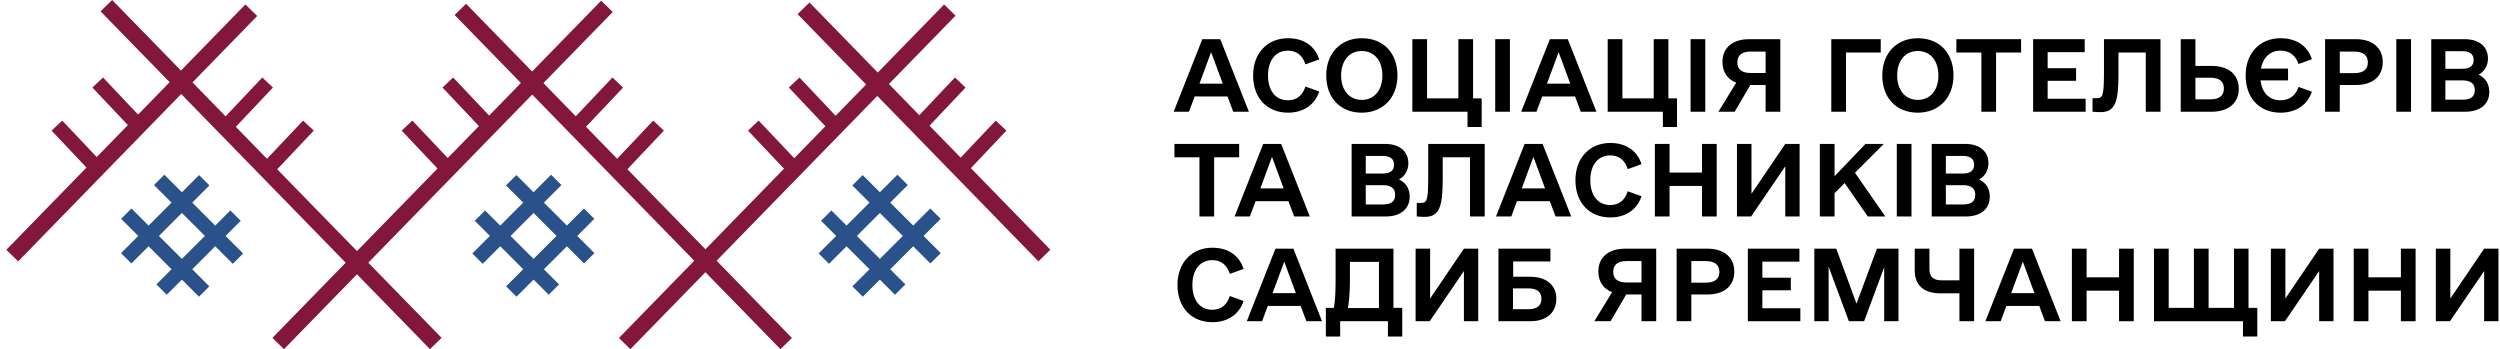 <svg width="358" height="50" viewBox="0 0 358 50" fill="none" xmlns="http://www.w3.org/2000/svg">
    <path d="M148.704 37.426L114.212 2.021L115.921 0.357L150.412 35.762L148.704 37.426Z" fill="#83163B"/>
    <path d="M40.666 50L39.006 48.383L86.086 0.097L87.745 1.715L40.666 50Z" fill="#83163B"/>
    <path d="M132.351 18.797L130.828 17.357L136.745 11.097L138.269 12.538L132.351 18.797Z" fill="#83163B"/>
    <path d="M138.196 24.964L136.673 23.524L142.59 17.264L144.114 18.705L138.196 24.964Z" fill="#83163B"/>
    <path d="M69.284 18.797L63.366 12.538L64.889 11.097L70.807 17.357L69.284 18.797Z" fill="#83163B"/>
    <path d="M63.439 24.964L57.522 18.705L59.044 17.264L64.963 23.524L63.439 24.964Z" fill="#83163B"/>
    <path d="M2.601 37.426L0.905 35.775L35.137 0.636L36.832 2.288L2.601 37.426Z" fill="#83163B"/>
    <path d="M61.572 50L14.399 1.621L16.062 0L63.234 48.379L61.572 50Z" fill="#83163B"/>
    <path d="M19.147 18.797L13.23 12.538L14.754 11.097L20.671 17.357L19.147 18.797Z" fill="#83163B"/>
    <path d="M13.303 24.964L7.386 18.705L8.909 17.264L14.826 23.524L13.303 24.964Z" fill="#83163B"/>
    <path d="M33.167 18.797L31.644 17.357L37.561 11.097L39.085 12.538L33.167 18.797Z" fill="#83163B"/>
    <path d="M39.011 24.964L37.488 23.524L43.406 17.264L44.929 18.705L39.011 24.964Z" fill="#83163B"/>
    <path d="M111.759 50L65.099 2.146L66.743 0.543L113.403 48.397L111.759 50Z" fill="#83163B"/>
    <path d="M83.307 18.797L81.783 17.357L87.701 11.097L89.225 12.538L83.307 18.797Z" fill="#83163B"/>
    <path d="M89.151 24.964L87.628 23.524L93.545 17.264L95.069 18.705L89.151 24.964Z" fill="#83163B"/>
    <path d="M90.271 50L88.629 48.4L135.195 0.643L136.836 2.243L90.271 50Z" fill="#83163B"/>
    <path d="M118.878 18.797L112.96 12.538L114.483 11.097L120.401 17.357L118.878 18.797Z" fill="#83163B"/>
    <path d="M113.033 24.964L107.115 18.705L108.639 17.264L114.557 23.524L113.033 24.964Z" fill="#83163B"/>
    <path d="M69.118 37.782L67.636 36.3L78.919 25.016L80.401 26.499L69.118 37.782Z" fill="#2A5189"/>
    <path d="M78.574 42.209L67.981 31.616L69.464 30.134L80.056 40.726L78.574 42.209Z" fill="#2A5189"/>
    <path d="M73.955 42.488L72.473 41.006L83.625 29.853L85.108 31.336L73.955 42.488Z" fill="#2A5189"/>
    <path d="M83.637 37.73L72.46 26.552L73.942 25.069L85.12 36.247L83.637 37.73Z" fill="#2A5189"/>
    <path d="M33.333 37.782L22.05 26.499L23.532 25.016L34.815 36.3L33.333 37.782Z" fill="#2A5189"/>
    <path d="M23.878 42.209L22.395 40.726L32.988 30.134L34.47 31.616L23.878 42.209Z" fill="#2A5189"/>
    <path d="M28.496 42.488L17.343 31.336L18.825 29.853L29.978 41.006L28.496 42.488Z" fill="#2A5189"/>
    <path d="M18.813 37.73L17.33 36.247L28.508 25.069L29.99 26.552L18.813 37.73Z" fill="#2A5189"/>
    <path d="M118.712 37.782L117.229 36.3L128.513 25.016L129.995 26.499L118.712 37.782Z" fill="#2A5189"/>
    <path d="M128.166 42.209L117.574 31.616L119.057 30.134L129.649 40.726L128.166 42.209Z" fill="#2A5189"/>
    <path d="M123.549 42.488L122.066 41.006L133.219 29.853L134.701 31.336L123.549 42.488Z" fill="#2A5189"/>
    <path d="M133.232 37.73L122.054 26.552L123.536 25.069L134.714 36.247L133.232 37.73Z" fill="#2A5189"/>
    <path d="M176.601 16L175.78 13.812H171.077L170.257 16H168.069L172.171 5.609H174.741L178.843 16H176.601ZM171.761 11.98H175.097L173.429 7.469L171.761 11.98Z" fill="black"/>
    <path d="M184.448 16.137C181.44 16.137 179.444 14.031 179.444 10.805C179.444 7.633 181.468 5.473 184.448 5.473C186.663 5.473 188.304 6.566 188.905 8.508L186.937 9.219C186.526 7.906 185.651 7.25 184.421 7.25C182.698 7.25 181.577 8.617 181.577 10.805C181.577 12.992 182.671 14.359 184.421 14.359C185.651 14.359 186.526 13.703 186.937 12.391L188.905 13.102C188.304 14.988 186.663 16.137 184.448 16.137Z" fill="black"/>
    <path d="M195.003 16.137C191.94 16.137 189.917 14.031 189.917 10.805C189.917 7.633 191.968 5.473 195.003 5.473C198.093 5.473 200.116 7.578 200.116 10.805C200.116 13.977 198.038 16.137 195.003 16.137ZM195.003 14.305C196.78 14.305 197.956 12.938 197.956 10.805C197.956 8.672 196.78 7.305 195.003 7.305C193.226 7.305 192.05 8.672 192.05 10.805C192.05 12.938 193.226 14.305 195.003 14.305Z" fill="black"/>
    <path d="M210.944 14.086H212.175V18.188H210.151V16H202.249V5.609H204.354V14.086H208.839V5.609H210.944V14.086Z" fill="black"/>
    <path d="M214.116 16V5.609H216.222V16H214.116Z" fill="black"/>
    <path d="M226.366 16L225.546 13.812H220.843L220.022 16H217.835L221.937 5.609H224.507L228.608 16H226.366ZM221.526 11.98H224.862L223.194 7.469L221.526 11.98Z" fill="black"/>
    <path d="M238.917 14.086H240.147V18.188H238.124V16H230.222V5.609H232.327V14.086H236.812V5.609H238.917V14.086Z" fill="black"/>
    <path d="M242.089 16V5.609H244.194V16H242.089Z" fill="black"/>
    <path d="M254.94 5.609V16H252.835V12.172H250.647L248.405 16H246.081L248.624 11.844C247.366 11.352 246.655 10.312 246.655 8.863C246.655 6.84 248.104 5.609 250.511 5.609H254.94ZM250.675 10.449H252.835V7.387H250.675C249.417 7.387 248.788 7.934 248.788 8.918C248.788 9.93 249.417 10.449 250.675 10.449Z" fill="black"/>
    <path d="M269.323 5.609V7.523H264.347V16H262.241V5.609H269.323Z" fill="black"/>
    <path d="M274.628 16.137C271.565 16.137 269.542 14.031 269.542 10.805C269.542 7.633 271.593 5.473 274.628 5.473C277.718 5.473 279.741 7.578 279.741 10.805C279.741 13.977 277.663 16.137 274.628 16.137ZM274.628 14.305C276.405 14.305 277.581 12.938 277.581 10.805C277.581 8.672 276.405 7.305 274.628 7.305C272.851 7.305 271.675 8.672 271.675 10.805C271.675 12.938 272.851 14.305 274.628 14.305Z" fill="black"/>
    <path d="M289.421 5.609V7.523H285.839V16H283.733V7.523H280.151V5.609H289.421Z" fill="black"/>
    <path d="M293.222 14.141H298.663V16H291.144V5.609H298.526V7.469H293.222V9.766H297.296V11.57H293.222V14.141Z" fill="black"/>
    <path d="M309.382 5.609V16H307.276V7.523H303.366V10.641C303.366 14.578 302.901 16.055 300.796 16.055C300.522 16.055 300.249 16.055 299.647 16V14.059H300.194C301.042 14.059 301.288 13.949 301.288 10.477V5.609H309.382Z" fill="black"/>
    <path d="M316.71 9.438C319.116 9.438 320.593 10.668 320.593 12.719C320.593 14.742 319.116 16 316.71 16H312.28V5.609H314.386V9.438H316.71ZM316.546 14.223C317.804 14.223 318.46 13.703 318.46 12.664C318.46 11.652 317.804 11.133 316.546 11.133H314.386V14.223H316.546Z" fill="black"/>
    <path d="M326.581 14.359C327.839 14.359 328.741 13.676 329.151 12.445L331.065 13.129C330.437 15.016 328.796 16.137 326.581 16.137C323.546 16.137 321.577 14.031 321.577 10.805C321.577 7.633 323.573 5.473 326.581 5.473C328.796 5.473 330.437 6.539 331.065 8.48L329.151 9.164C328.741 7.934 327.839 7.25 326.581 7.25C325.104 7.25 324.065 8.207 323.765 9.82H327.647V11.516H323.71C323.929 13.32 324.968 14.359 326.581 14.359Z" fill="black"/>
    <path d="M337.354 5.609C339.761 5.609 341.21 6.867 341.21 8.891C341.21 10.941 339.761 12.172 337.354 12.172H335.058V16H332.952V5.609H337.354ZM337.108 10.477C338.394 10.477 339.077 9.957 339.077 8.945C339.077 7.906 338.394 7.387 337.108 7.387H335.058V10.477H337.108Z" fill="black"/>
    <path d="M343.151 16V5.609H345.257V16H343.151Z" fill="black"/>
    <path d="M354.937 10.695C355.921 11.16 356.468 12.008 356.468 13.156C356.468 14.906 355.183 16 353.022 16H348.155V5.609H352.94C355.019 5.609 356.276 6.676 356.276 8.371C356.276 9.41 355.784 10.23 354.937 10.695ZM352.612 7.332H350.179V9.848H352.612C353.679 9.848 354.226 9.438 354.226 8.59C354.226 7.742 353.679 7.332 352.612 7.332ZM352.64 14.277C353.815 14.277 354.39 13.84 354.39 12.91C354.39 11.98 353.815 11.516 352.64 11.516H350.179V14.277H352.64Z" fill="black"/>
    <path d="M177.448 20.609V22.523H173.866V31H171.761V22.523H168.179V20.609H177.448Z" fill="black"/>
    <path d="M185.323 31L184.503 28.812H179.8L178.979 31H176.792L180.894 20.609H183.464L187.565 31H185.323ZM180.483 26.98H183.819L182.151 22.469L180.483 26.98Z" fill="black"/>
    <path d="M200.335 25.695C201.319 26.16 201.866 27.008 201.866 28.156C201.866 29.906 200.581 31 198.421 31H193.554V20.609H198.339C200.417 20.609 201.675 21.676 201.675 23.371C201.675 24.41 201.183 25.23 200.335 25.695ZM198.011 22.332H195.577V24.848H198.011C199.077 24.848 199.624 24.438 199.624 23.59C199.624 22.742 199.077 22.332 198.011 22.332ZM198.038 29.277C199.214 29.277 199.788 28.84 199.788 27.91C199.788 26.98 199.214 26.516 198.038 26.516H195.577V29.277H198.038Z" fill="black"/>
    <path d="M212.612 20.609V31H210.507V22.523H206.597V25.641C206.597 29.578 206.132 31.055 204.026 31.055C203.753 31.055 203.479 31.055 202.878 31V29.059H203.425C204.272 29.059 204.519 28.949 204.519 25.477V20.609H212.612Z" fill="black"/>
    <path d="M222.757 31L221.937 28.812H217.233L216.413 31H214.226L218.327 20.609H220.897L224.999 31H222.757ZM217.917 26.98H221.253L219.585 22.469L217.917 26.98Z" fill="black"/>
    <path d="M230.604 31.137C227.597 31.137 225.601 29.031 225.601 25.805C225.601 22.633 227.624 20.473 230.604 20.473C232.819 20.473 234.46 21.566 235.062 23.508L233.093 24.219C232.683 22.906 231.808 22.25 230.577 22.25C228.854 22.25 227.733 23.617 227.733 25.805C227.733 27.992 228.827 29.359 230.577 29.359C231.808 29.359 232.683 28.703 233.093 27.391L235.062 28.102C234.46 29.988 232.819 31.137 230.604 31.137Z" fill="black"/>
    <path d="M243.729 20.609H245.835V31H243.729V26.625H239.081V31H236.976V20.609H239.081V24.711H243.729V20.609Z" fill="black"/>
    <path d="M255.651 20.609H257.702V31H255.651V23.809L250.757 31H248.733V20.609H250.812V27.746L255.651 20.609Z" fill="black"/>
    <path d="M267.464 31L264.155 26.215L262.706 27.664V31H260.601V20.609H262.706V25.23L267.136 20.609H269.761L265.632 24.738L269.979 31H267.464Z" fill="black"/>
    <path d="M271.62 31V20.609H273.726V31H271.62Z" fill="black"/>
    <path d="M283.405 25.695C284.39 26.16 284.937 27.008 284.937 28.156C284.937 29.906 283.651 31 281.491 31H276.624V20.609H281.409C283.487 20.609 284.745 21.676 284.745 23.371C284.745 24.41 284.253 25.23 283.405 25.695ZM281.081 22.332H278.647V24.848H281.081C282.147 24.848 282.694 24.438 282.694 23.59C282.694 22.742 282.147 22.332 281.081 22.332ZM281.108 29.277C282.284 29.277 282.858 28.84 282.858 27.91C282.858 26.98 282.284 26.516 281.108 26.516H278.647V29.277H281.108Z" fill="black"/>
    <path d="M173.62 46.137C170.612 46.137 168.616 44.031 168.616 40.805C168.616 37.633 170.64 35.473 173.62 35.473C175.835 35.473 177.476 36.566 178.077 38.508L176.108 39.219C175.698 37.906 174.823 37.25 173.593 37.25C171.87 37.25 170.749 38.617 170.749 40.805C170.749 42.992 171.843 44.359 173.593 44.359C174.823 44.359 175.698 43.703 176.108 42.391L178.077 43.102C177.476 44.988 175.835 46.137 173.62 46.137Z" fill="black"/>
    <path d="M187.073 46L186.253 43.812H181.55L180.729 46H178.542L182.644 35.609H185.214L189.315 46H187.073ZM182.233 41.98H185.569L183.901 37.469L182.233 41.98Z" fill="black"/>
    <path d="M199.542 44.086H200.8V48.188H198.749V46H191.913V48.188H189.862V44.086H191.011C191.175 43.238 191.257 41.98 191.257 40.23V35.609H199.542V44.086ZM193.034 44.113H197.464V37.496H193.308V40.23C193.308 41.652 193.198 43.047 193.034 44.113Z" fill="black"/>
    <path d="M209.632 35.609H211.683V46H209.632V38.809L204.737 46H202.714V35.609H204.792V42.746L209.632 35.609Z" fill="black"/>
    <path d="M219.12 39.629C221.444 39.629 222.866 40.832 222.866 42.773C222.866 44.797 221.444 46 219.12 46H214.581V35.609H222.019V37.441H216.687V39.629H219.12ZM218.874 44.277C220.104 44.277 220.733 43.758 220.733 42.773C220.733 41.816 220.104 41.297 218.874 41.297H216.659V44.277H218.874Z" fill="black"/>
    <path d="M237.167 35.609V46H235.062V42.172H232.874L230.632 46H228.308L230.851 41.844C229.593 41.352 228.882 40.312 228.882 38.863C228.882 36.84 230.331 35.609 232.737 35.609H237.167ZM232.901 40.449H235.062V37.387H232.901C231.644 37.387 231.015 37.934 231.015 38.918C231.015 39.93 231.644 40.449 232.901 40.449Z" fill="black"/>
    <path d="M244.495 35.609C246.901 35.609 248.351 36.867 248.351 38.891C248.351 40.941 246.901 42.172 244.495 42.172H242.198V46H240.093V35.609H244.495ZM244.249 40.477C245.534 40.477 246.218 39.957 246.218 38.945C246.218 37.906 245.534 37.387 244.249 37.387H242.198V40.477H244.249Z" fill="black"/>
    <path d="M252.37 44.141H257.812V46H250.292V35.609H257.675V37.469H252.37V39.766H256.444V41.57H252.37V44.141Z" fill="black"/>
    <path d="M271.866 35.609V46H269.815V38.262L266.944 46H264.757L261.858 38.18V46H259.808V35.609H262.952L265.851 43.484L268.776 35.609H271.866Z" fill="black"/>
    <path d="M280.589 35.609H282.694V46H280.589V42.008H277.909C275.503 42.008 274.19 40.887 274.19 38.727V35.609H276.296V38.535C276.296 39.656 276.87 40.148 278.101 40.148H280.589V35.609Z" fill="black"/>
    <path d="M292.839 46L292.019 43.812H287.315L286.495 46H284.308L288.409 35.609H290.979L295.081 46H292.839ZM287.999 41.98H291.335L289.667 37.469L287.999 41.98Z" fill="black"/>
    <path d="M303.448 35.609H305.554V46H303.448V41.625H298.8V46H296.694V35.609H298.8V39.711H303.448V35.609Z" fill="black"/>
    <path d="M321.987 44.086H323.245V48.188H321.194V46H308.452V35.609H310.558V44.086H314.167V35.609H316.272V44.086H319.909V35.609H321.987V44.086Z" fill="black"/>
    <path d="M332.104 35.609H334.155V46H332.104V38.809L327.21 46H325.187V35.609H327.265V42.746L332.104 35.609Z" fill="black"/>
    <path d="M343.808 35.609H345.913V46H343.808V41.625H339.159V46H337.054V35.609H339.159V39.711H343.808V35.609Z" fill="black"/>
    <path d="M355.729 35.609H357.78V46H355.729V38.809L350.835 46H348.812V35.609H350.89V42.746L355.729 35.609Z" fill="black"/>
</svg>
